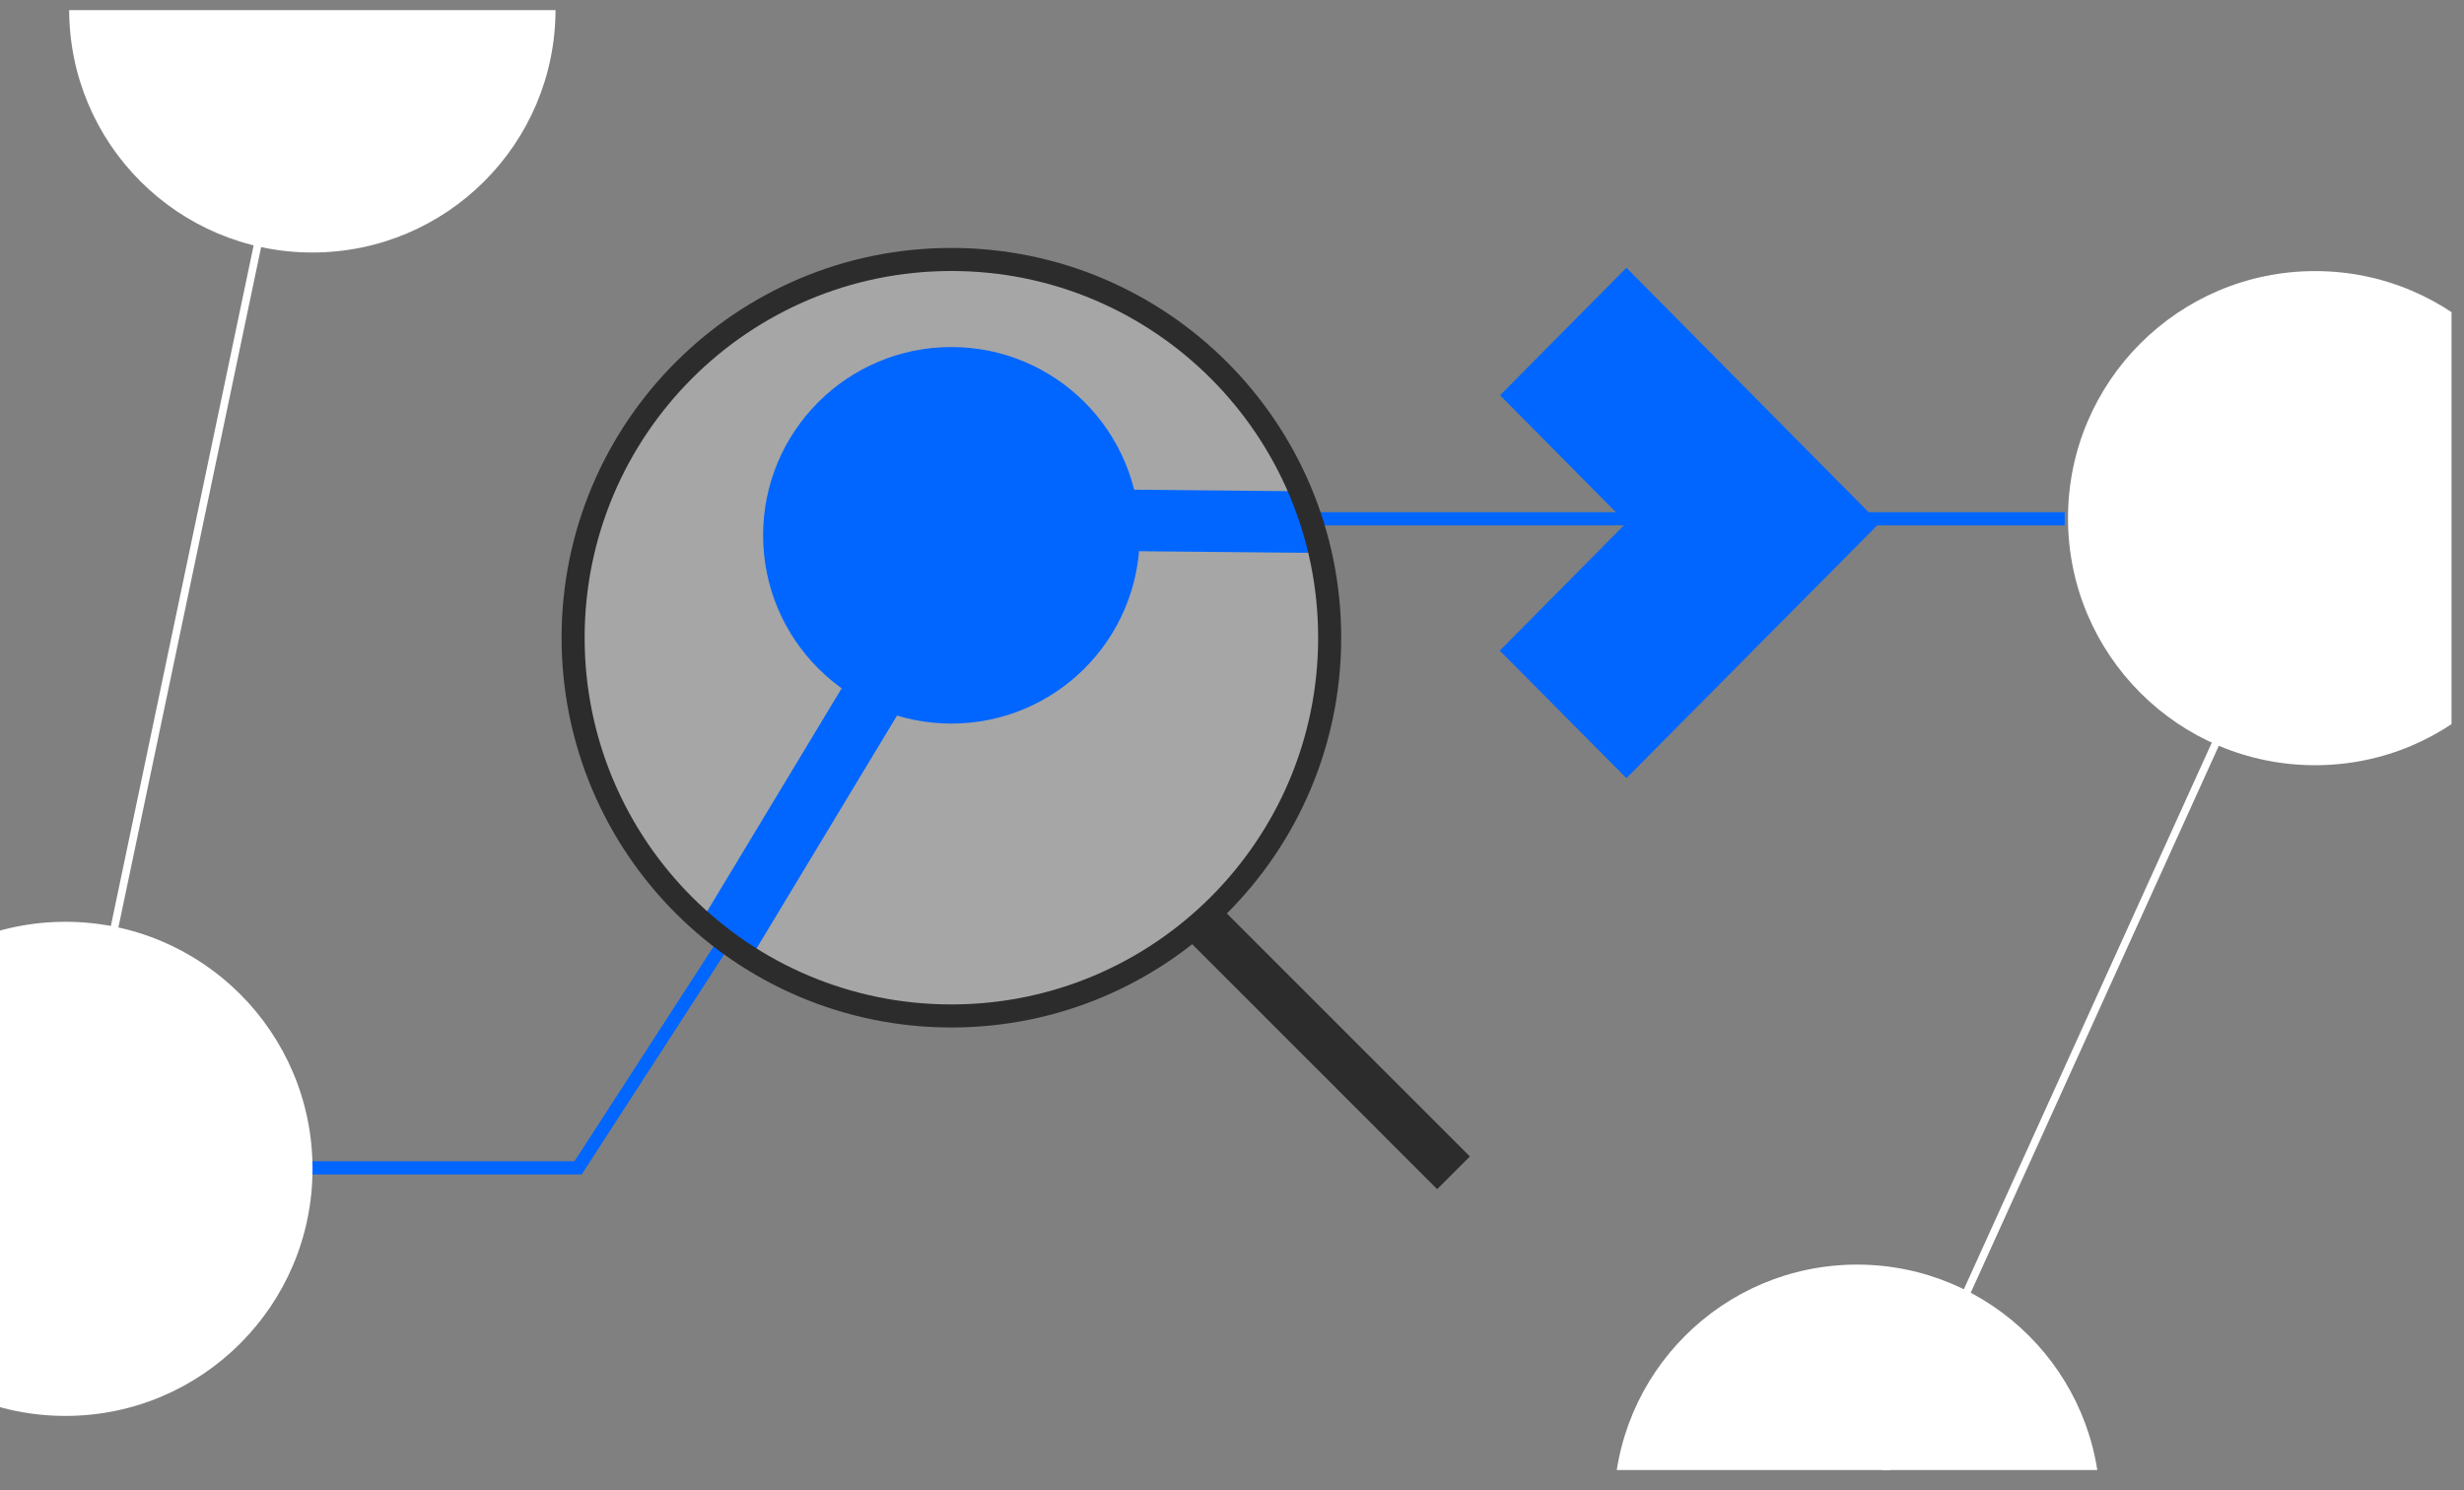 <svg width="81" height="49" viewBox="0 0 81 49" fill="none" xmlns="http://www.w3.org/2000/svg">
<rect x="0" y="0" width="81" height="49" fill="#808080" stroke="none"/>
<g clip-path="url(#clip0_4851_5948)">
<path d="M9.599 2.672L2.021 38.798" stroke="white" stroke-width="0.253"/>
<circle cx="31.276" cy="20.967" r="12.38" fill="white" fill-opacity="0.3"/>
<ellipse cx="7.994" cy="7.994" rx="7.994" ry="7.994" transform="matrix(0 -1 -1 0 69.041 57.566)" fill="white"/>
<path d="M76.294 16.819L60.884 50.798" stroke="white" stroke-width="0.253"/>
<ellipse cx="7.994" cy="7.994" rx="7.994" ry="7.994" transform="matrix(0 -1 -1 0 18.262 8.302)" fill="white"/>
<path d="M31.439 17.057L43.004 17.165" stroke="#0066FF" stroke-width="2.021"/>
<path d="M39.638 30.415L47.782 38.56" stroke="#2C2C2C" stroke-width="1.52"/>
<circle cx="31.276" cy="17.6" r="6.19" fill="#0066FF"/>
<path d="M5.81 38.397H19.004L23.891 30.849" stroke="#0066FF" stroke-width="0.434"/>
<path d="M23.892 30.849L32.471 16.623" stroke="#0066FF" stroke-width="2.021"/>
<path d="M43.113 17.057H67.874" stroke="#0066FF" stroke-width="0.434"/>
<path d="M53.466 8.804L49.313 12.996L53.466 17.189L49.303 21.392L53.466 25.584L61.783 17.2L53.466 8.804Z" fill="#0066FF"/>
<path d="M43.711 20.967C43.711 27.835 38.143 33.403 31.275 33.403C24.407 33.403 18.84 27.835 18.84 20.967C18.84 14.099 24.407 8.531 31.275 8.531C38.143 8.531 43.711 14.099 43.711 20.967Z" stroke="#2C2C2C" stroke-width="0.758"/>
<ellipse cx="76.105" cy="17.036" rx="8.123" ry="8.123" fill="white"/>
<ellipse cx="2.151" cy="38.43" rx="8.123" ry="8.123" fill="white"/>
</g>
<defs>
<clipPath id="clip0_4851_5948">
<rect width="80.59" height="48" fill="white" transform="translate(0 0.333)"/>
</clipPath>
</defs>
</svg>
